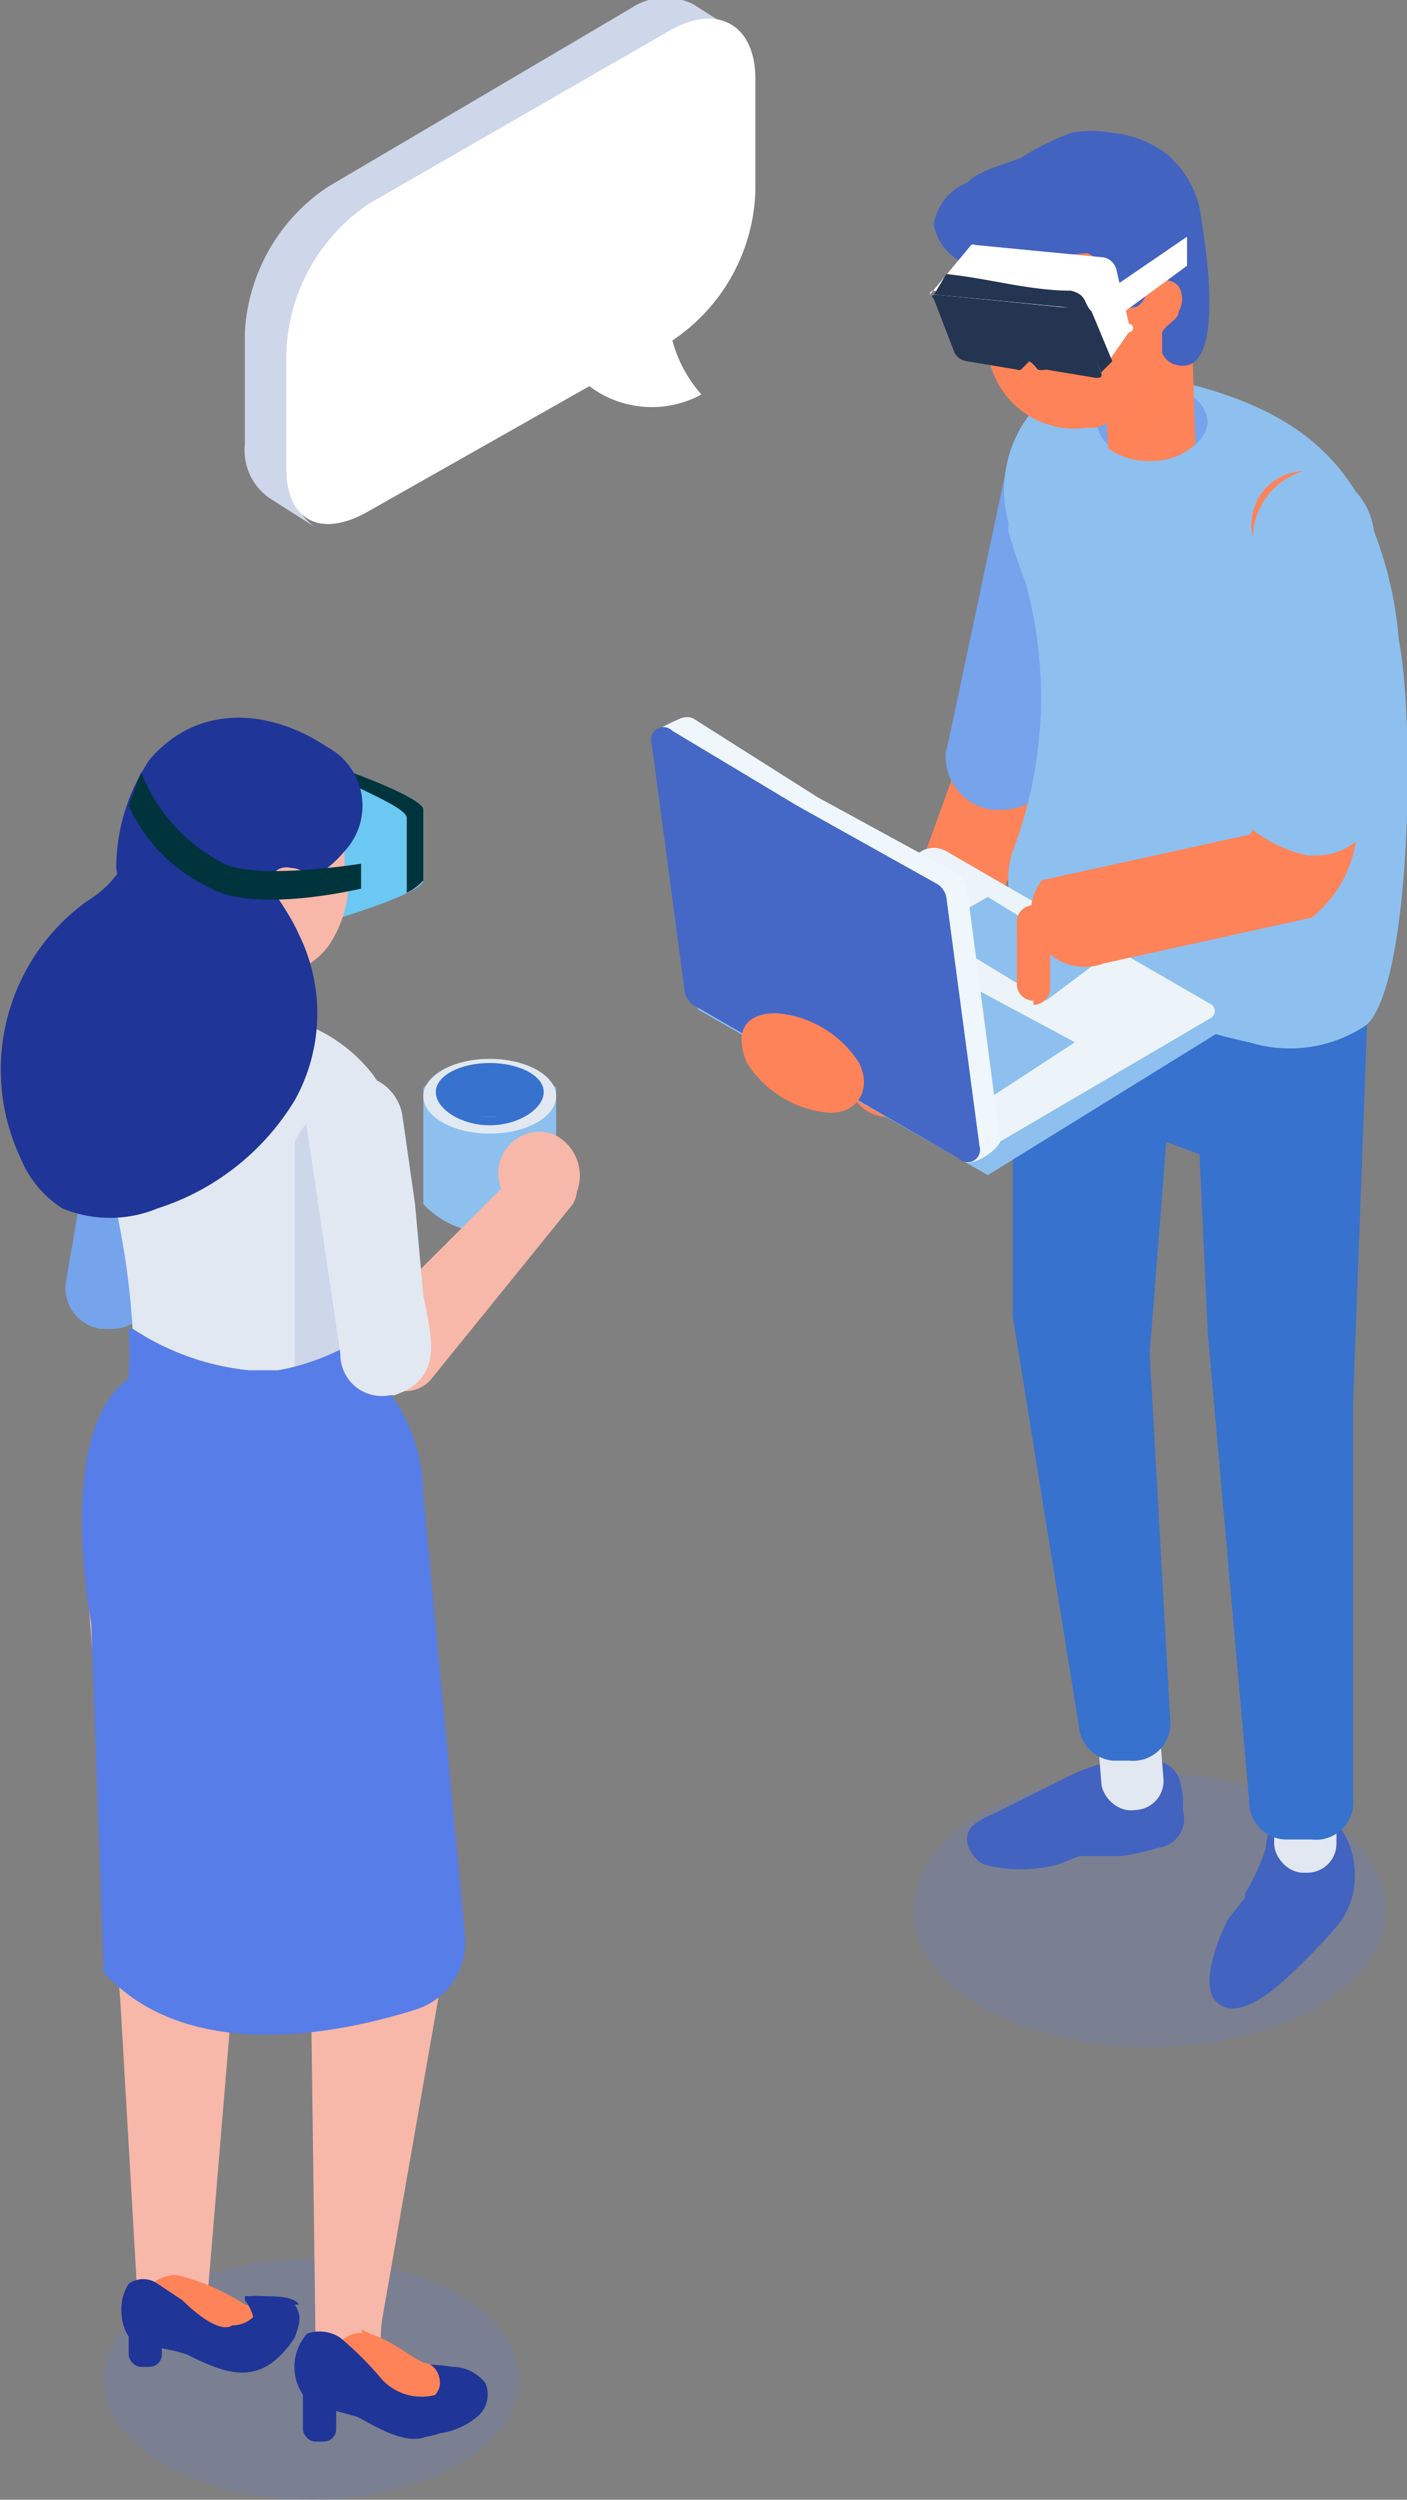 <svg xmlns="http://www.w3.org/2000/svg" width="33.9" height="60.2" viewBox="0 0 33.9 60.2"><rect x="0" y="0" width="33.9" height="60.2" fill="#808080" stroke="none"/><g transform="translate(-344.6 -48.3)"><ellipse cx="5" cy="2.9" fill="#647ddd" opacity=".2" rx="5" ry="2.9" transform="translate(347.1 102.7)"/><ellipse cx="5.7" cy="3.3" fill="#647ddd" opacity=".2" rx="5.7" ry="3.3" transform="translate(366.6 91)"/><path fill="#8dc0ef" d="M354.8 77.3a2.2 2.2 0 003.2 0v-2.8a2.2 2.2 0 00-3.2 0v.2z"/><ellipse cx="1.6" cy=".9" fill="#e2e8f2" rx="1.6" ry=".9" transform="translate(354.8 73.8)"/><ellipse cx="1.2" cy=".6" fill="#3772ce" rx="1.2" ry=".6" transform="translate(355.2 74)"/><path fill="#3772ce" d="M356.4 75.4c-.7 0-1.3-.4-1.3-.8s.6-.7 1.3-.7 1.3.3 1.3.7-.6.8-1.3.8zm0-1.3c-.6 0-1 .2-1 .5s.4.6 1 .6 1-.3 1-.6-.4-.5-1-.5z"/><path fill="#75a3ec" d="M347 80.3a1 1 0 01-.8-1.2l.9-5.2a1 1 0 012 .3l-.3 2.1-.3 2c-.2 1-.2 2.1-1.4 2z"/><path fill="#f7b7a9" d="M347.5 96.5l-.8-10 .2-2.2 4.6.7 2.7-1.2 1 12.4-1.4 8a5.9 5.9 0 000 1.2 2.2 2.2 0 01-1.6-.5 1.3 1.3 0 010-.4l-.1-7.6-1.4-8.6-.2 3.7-.3 4.4-.6 7.2h-1.7v-.1a.9.9 0 010-.1z"/><path fill="#1f3598" d="M353.7 106.3c.6.4.6.9 1.5.6a1.8 1.8 0 00.9-.4.7.7 0 00.2-.8 1 1 0 00-.8-.4 4.4 4.4 0 00-1.4 0 1.2 1.2 0 00-.6.1c-.4.3-.1.7.2.9z"/><path fill="#ff8358" d="M353.3 104.4a1.7 1.7 0 01.5.3 6.4 6.4 0 011.3 1.4 1.2 1.2 0 01-.8.7 5.4 5.4 0 01-.6-.3 3.4 3.4 0 01-1.4-1.1v-.2l.5-.5c.6-.6 1.4.2 2 .5.2 0 .4.2.4.5 0 .2-.2.4-.4.5a1.9 1.9 0 01-.6.1z"/><rect width=".8" height="1.8" fill="#1f3598" rx=".3" transform="translate(351.9 105.3)"/><path fill="#1f3598" d="M352 104.5a.9.9 0 01.8.1 8 8 0 011 1 1.3 1.3 0 001.5.3c.2.1.3.3.3.4 0 .2-.4.5-.6.6-.5.4-1.4-.2-1.8-.4l-1.1-.3a1.2 1.2 0 01-.1-1.7z"/><path fill="#ff8358" d="M350.9 105a1 1 0 00.2-.6.6.6 0 00-.3-.5 1.7 1.7 0 00-.3-.1 5.2 5.2 0 00-1.6-.7.5.5 0 00-.2 0 1 1 0 00-.7.5c.5.3.8.2 1.2.5.6.5 1 1.3 1.7.9z"/><path fill="#1f3598" d="M351.8 103.8c-.1-.2-.6-.2-.8-.2a2.4 2.4 0 00-.4 0 .3.3 0 00-.1 0v.1a1 1 0 01.2.4.7.7 0 01-.5.2c-.3.2-.9-.3-1.2-.6l-.6-.4a.6.6 0 00-.7 0 1.1 1.1 0 00-.1.2c-.2.5 0 1.3.5 1.3a4.6 4.6 0 011 .2c1 .5 1.8.8 2.6-.4.1-.3.2-.5 0-.8z"/><path fill="#e2e8f2" d="M347.8 80.4a7.2 7.2 0 010 1 .5.5 0 00.2.4 6 6 0 00.9.5 4.8 4.8 0 002.8.4h.1c.5-.2 1.7-.5 1.8-1.2v-3.3c.3-.9.9-1.5.6-2.6a4 4 0 00-.6-1.4 3.8 3.8 0 00-2.2-1.4l-.8-.2a5.1 5.1 0 00-1.7 0 2.4 2.4 0 00-1.5.6 1.3 1.3 0 00-.1.2c-.7 1-.3 2.5 0 3.6a18.8 18.8 0 01.5 3.4z"/><path fill="#3772ce" d="M351.6 70.2z"/><path fill="#ff8358" d="M349 72.9h2.2l.2-1.5.2-1.2h-2z"/><path fill="#ff8358" d="M350 71.3l1 1.6h.2l.2-1.5zM351.4 70.1a.2.2 0 01-.1 0zM352.1 71.8l-.1-.2.1.2z"/><path fill="#ff8358" d="M349 73.2c.3.5 1.4.3 2.4-.4l-.8-.2a5.2 5.2 0 00-1.7 0 .7.7 0 000 .6z"/><path fill="#6bc8f2" d="M352.8 66.8s2 .7 2 1v1.7c0 .3-2 .9-2 .9v-2a1 1 0 000-1.6z"/><path fill="#00343d" d="M354.8 67.7v1.8a1.3 1.3 0 01-.4.3V68c0-.2-.7-.5-1.3-.8a2.7 2.7 0 00-.3-.4s2 .7 2 1z"/><path fill="#3772ce" d="M351.6 70z"/><path fill="#f7b7a9" d="M353 69.5a2.8 2.8 0 01-.5 1.6 1.8 1.8 0 01-1.5.7 1.5 1.5 0 01-.8-.3 2.5 2.5 0 01-.9-1.6 6 6 0 010-.8 3 3 0 010-.8 2.4 2.4 0 011-1.4 3.4 3.4 0 011.5-.5 1.1 1.1 0 01.8 0 .7.7 0 01.3.5.6.6 0 010 .2V69.5z"/><path fill="#ff8358" d="M351.5 69.6a.1.1 0 01-.1 0z"/><path fill="#1f3598" d="M352.5 66.3c-1.5-1-3.2-1-4.3.3a4.7 4.7 0 00-.8 2.6 2.3 2.3 0 001 1.6 2.9 2.9 0 002.2.6 1 1 0 00.2 0 1.7 1.7 0 00.4-.4.9.9 0 01.3-.3 2.2 2.2 0 01.3-1 1.4 1.4 0 01.4-.3 2.7 2.7 0 00.7-.6 1.6 1.6 0 00-.4-2.5z"/><path fill="#f7b7a9" d="M351.1 69.6a1 1 0 00.2.6 1 1 0 00.2.2.4.4 0 00.4.1c.3 0 .3-.6.2-1a.6.6 0 00-.5-.3.4.4 0 00-.5.4z"/><path fill="#ced6e9" d="M351.8 75.6c.3-.4.5-.8 1.1-.7a7.5 7.5 0 011.2.4v.3c.4 1.1-.2 1.7-.5 2.6v3.2a.4.4 0 010 .1c0 .7-1.3 1-1.8 1.1h-.1v-6.8a1 1 0 00.1-.2z"/><path fill="#577de8" d="M355.8 94.9l-1-10.6a4.2 4.2 0 00-.7-2.3l-.4-.6v-1l-.1.1a2.6 2.6 0 01-.6.3h-.2a5.6 5.6 0 01-1.5.5h-.7a6.2 6.2 0 01-2.8-1h-.1v.1a7.3 7.3 0 010 1 .6.6 0 000 .1c-1.8 1.3-.9 5.9-.9 5.9l.3 8.4c2 2.2 5.6 1.5 7.5.9a1.7 1.7 0 001.2-1.8z"/><path fill="#1f3598" d="M348.4 67.3c-.4.1 0 .6-.1 1s-.7.8-1 1.2a2.6 2.6 0 01-.6.5 5 5 0 00-1.6 6.2 2.6 2.6 0 001 1.2 3 3 0 002.3 0 6 6 0 003.3-2.6 4.3 4.3 0 00.1-4c-.4-.9-1.2-1.6-1.2-2.6l.2.4z"/><path fill="#f7b7a9" d="M353.6 81.2a5.5 5.5 0 01-.1-.7l.1-.5 3.6-3.6a.7.7 0 01.5-.3.8.8 0 01.7 1.2l-3.4 4.2a.8.8 0 01-1.4-.3z"/><path fill="#f7b7a9" d="M358.5 77a1 1 0 11-.6-1.4 1.1 1.1 0 01.6 1.4z"/><path fill="#e2e8f2" d="M354 81.9a1 1 0 01-1.2-1l-.8-5.4a1.1 1.1 0 012.3-.3l.3 2.1.2 2.2c.2 1 .5 2-.7 2.4z"/><rect width=".8" height="1.8" fill="#1f3598" rx=".3" transform="translate(347.7 103.5)"/><path fill="#ff8358" d="M366 75.2a1 1 0 001-.7l2.7-7.2a1 1 0 10-2-.7l-2.6 7.2a1 1 0 001 1.4z"/><path fill="#75a3ec" d="M367.4 66.4l1.4-6.6a1.4 1.4 0 011.5-.8 1.4 1.4 0 011 .6 1.3 1.3 0 01.1 1L370 67a1.4 1.4 0 01-1.3.8 1.5 1.5 0 01-.2 0 1.3 1.3 0 01-1.1-1.5z"/><path fill="#4263c0" d="M372.4 90.7a.7.7 0 01.6.4 2 2 0 01.1.8.7.7 0 01-.6.9 5 5 0 01-.9.2h-1l-.5.2a3.5 3.5 0 01-1.8 0 .7.7 0 01-.3-.3.5.5 0 010-.6 1.5 1.5 0 01.5-.3l1.8-.9a4.8 4.8 0 011.9-.5c.2 0 .5 0 .4.3z"/><rect width="1.5" height="2.7" fill="#e2e8f2" rx=".7" transform="rotate(175.4 184.5 53.4)"/><path fill="#4263c0" d="M374.6 94l-.4.5a5.1 5.1 0 00-.3.7c-.1.3-.3 1 0 1.3.4.4 1 0 1.4-.3a13.8 13.8 0 001.5-1.5 1.9 1.9 0 00.4-.8c.2-1-.3-2.2-1.5-2a1 1 0 00-.6.9 5.2 5.2 0 01-.5 1.1z"/><rect width="1.5" height="2.7" fill="#e2e8f2" rx=".7" transform="rotate(180 188.4 46.7)"/><path fill="#3772ce" d="M372.3 68.2l3.8 1.3 1.5 1.8-.4 10.8v9.5a.9.9 0 01-1 1h-.6a.9.9 0 01-.9-.9l-1-11.3-.2-4.3-.8-.3-.4 5.1.5 8.9a.9.9 0 01-1 .9h-.4a.9.9 0 01-.8-.8L369 80V70z"/><path fill="#8dc0ef" d="M377.5 73a3.3 3.3 0 01-2.8.4 10.8 10.8 0 01-3.2-1.2l-1.5-.8a2.2 2.2 0 01-1-2.6 10.4 10.4 0 00.3-6.5 11.9 11.9 0 01-.4-1.2 1 1 0 010-.2v-.2.2a3 3 0 011.4-3.4 2.3 2.3 0 011.1-.2 3.4 3.4 0 01.7 0c2.8.5 4.3 1.4 5.2 2.9a9.2 9.2 0 011 3.5c.4 2 .3 8.4-.8 9.3z"/><path fill="#8dc0ef" d="M377.5 73a3.3 3.3 0 01-2.8.4 3.2 3.2 0 01.4-1.2 4.5 4.5 0 00.9-3.8 5.9 5.9 0 010-2.2 4.6 4.6 0 00.5-2 4 4 0 00-.4-.8 3.3 3.3 0 01-.2-2 1.8 1.8 0 01.5-.9 1.3 1.3 0 01.9-.3 9.2 9.2 0 011 3.5c.4 2 .3 8.4-.8 9.3z" opacity=".4"/><path fill="#75a3ec" d="M373.7 58.5a.8.8 0 01-.3.5 1.7 1.7 0 01-2.1 0 .7.7 0 010-1.1 1.5 1.5 0 01.8-.4h.2a1.6 1.6 0 011.1.4.8.8 0 01.3.6z"/><path fill="#ff8358" d="M373.4 59a1.5 1.5 0 01-1 .4 1.7 1.7 0 01-1.1-.3l-.1-1.8-.1-1.5h2.2z"/><path fill="#ff8358" d="M373.1 56.3l-.1.3-.2.8a2 2 0 01-1.2 1.6h-.3l-.1-1.7 1-1h.8z" opacity=".7"/><path fill="#ff8358" d="M373.2 55.5c0 .1 0 .3-.2.4l-.2.1a.5.5 0 000 .1.3.3 0 00-.1.2 2.5 2.5 0 010 .5 2.6 2.6 0 01-.8 1.3 2.6 2.6 0 01-.3.2 2 2 0 01-.6.3 1.6 1.6 0 01-.2 0 2.1 2.1 0 01-2.3-1.4 4 4 0 01-.2-.6 14.6 14.6 0 01-.2-1.9l-.1-.4a.5.5 0 010-.2.7.7 0 01.2-.6 1.6 1.6 0 011-.2 4.7 4.7 0 011.8.2 2.5 2.5 0 011.4 1.2c.2.2.8.5.8.8z"/><path fill="#4263c0" d="M373.5 53.3a2.4 2.4 0 00-.8-1.3 2.6 2.6 0 00-1.3-.5 2.7 2.7 0 00-1 0 6.8 6.8 0 00-1.2.6c-.5.2-1 .3-1.3.6a1.3 1.3 0 00-.8 1 1.2 1.2 0 001 1 3.5 3.5 0 001.4 0 3.6 3.6 0 011.3-.3c.5.2.5.9.7 1.2a.4.4 0 00.4.1c.3 0 .3-.5.6-.6a.4.4 0 01.5.1.6.6 0 010 .6c0 .2-.3.3-.4.5v.5a.5.5 0 00.4.3c1.2.2.6-3.2.5-3.8z"/><g style="isolation:isolate"><path fill="#243551" d="M370.3 55.7l-3.1-.3c-.1 0-.2 0-.1.1l.5 1.3a.4.4 0 00.3.2l1.2.2a.1.1 0 00.1 0l.2-.2a.7.7 0 01.2.2.4.4 0 00.2 0l1.2.2c.1 0 .2 0 .1-.2l-.5-1.3a.4.4 0 00-.3-.2z"/><path fill="#fff" d="M371.2 54.5l-3.1-.3a.1.1 0 00-.1 0l-1 1.2a.1.1 0 01.2 0l3 .3a.4.4 0 01.4.2l.5 1.3a.1.1 0 010 .1l.7-1a.1.1 0 000-.2l-.3-1.3a.4.4 0 00-.3-.3z"/><path fill="#243551" d="M370.4 55.3c-1 0-2-.3-3-.4l-.3.5a.1.1 0 01.1 0l3.1.3a.4.4 0 01.3.3l.5 1.2a.1.1 0 010 .1l.3-.3-.5-1.2c-.2-.2-.1-.4-.5-.5z"/></g><path fill="#fff" d="M371.7 55.8l1.5-1.1V54l-1.9 1.3z"/><path fill="#8dc0ef" d="M373.8 72.5l-6.4-3.5-6 3.6 7 4 5.5-3.4a.3.3 0 00.2-.3.5.5 0 00-.3-.4z"/><path fill="#edf4f9" d="M368 76.2l-6.9-4 5.7-3.4a.6.6 0 01.6 0l6.4 3.7a.2.2 0 010 .3z"/><path fill="#8dc0ef" d="M364.9 70.4l5.6 3-2.3 1.5-5.5-3zM371 71.5l-2.6-1.6-1.4.8 2.8 1.7z"/><path fill="#eff6fc" d="M368.7 75.8l-.8-6.1a.5.5 0 00-.3-.4l-3.3-1.8-3-1.9a.4.4 0 00-.3 0 5.3 5.3 0 00-.6.3l.3.2.8 5.9a.5.5 0 00.3.3l6.1 4c.3 0 .7-.3.8-.5z"/><path fill="#4568c7" d="M360.8 65.9l3 1.8 3.4 1.9a.5.5 0 01.2.3l.8 6a.3.3 0 01-.5.3l-6.4-3.7a.5.5 0 01-.2-.3l-.8-6a.3.3 0 01.5-.3z"/><path fill="#ff8358" d="M377.3 61.3v6.8a2.9 2.9 0 01-1.1 2.3l-5 1.1a1.3 1.3 0 01-1.5-2l5-1.1a.3.3 0 00.1-.3v-6.8a1.3 1.3 0 112.5 0z"/><path fill="#8dc0ef" d="M376.2 59.6a1.7 1.7 0 011.5 1.9V68a1.5 1.5 0 01-1.4.9 2.2 2.2 0 01-.2 0 3.4 3.4 0 01-1.3-.6v-6.8a1.7 1.7 0 011.4-1.9z"/><path fill="#ff8358" d="M369.5 72.5a.4.4 0 00.4-.4v-1.6a.4.4 0 00-.4-.4.4.4 0 00-.4.4V72a.4.4 0 00.4.4zM365.3 73.9a2.6 2.6 0 00-2-1.2c-.8 0-1 .5-.7 1.2a2.6 2.6 0 002 1.2c.7 0 1-.6.7-1.2z"/><path fill="#ced6e9" d="M351.6 59.7V57a4.5 4.5 0 012-3.6l7.3-4.2a1.4 1.4 0 011.5-.1l-1.1-.7a1.5 1.5 0 00-1.5.1l-7.3 4.3a4.5 4.5 0 00-2 3.5V59a1.4 1.4 0 00.6 1.3l1.1.7a1.4 1.4 0 01-.6-1.3z"/><path fill="#fff" d="M360.8 49c1.1-.6 2-.1 2 1.2v2.7a4.5 4.5 0 01-2 3.6 3.2 3.2 0 00.7 1.3 2.5 2.5 0 01-2.7-.2l-5.3 3c-1.2.7-2 .2-2-1v-2.8a4.5 4.5 0 012-3.6z"/><path fill="#00343d" d="M350 69.1c.8.4 3.3 0 3.3 0v.6s-2.5.6-3.6 0a4 4 0 01-2-2l.3-.8a4.2 4.2 0 002 2.2z"/></g></svg>